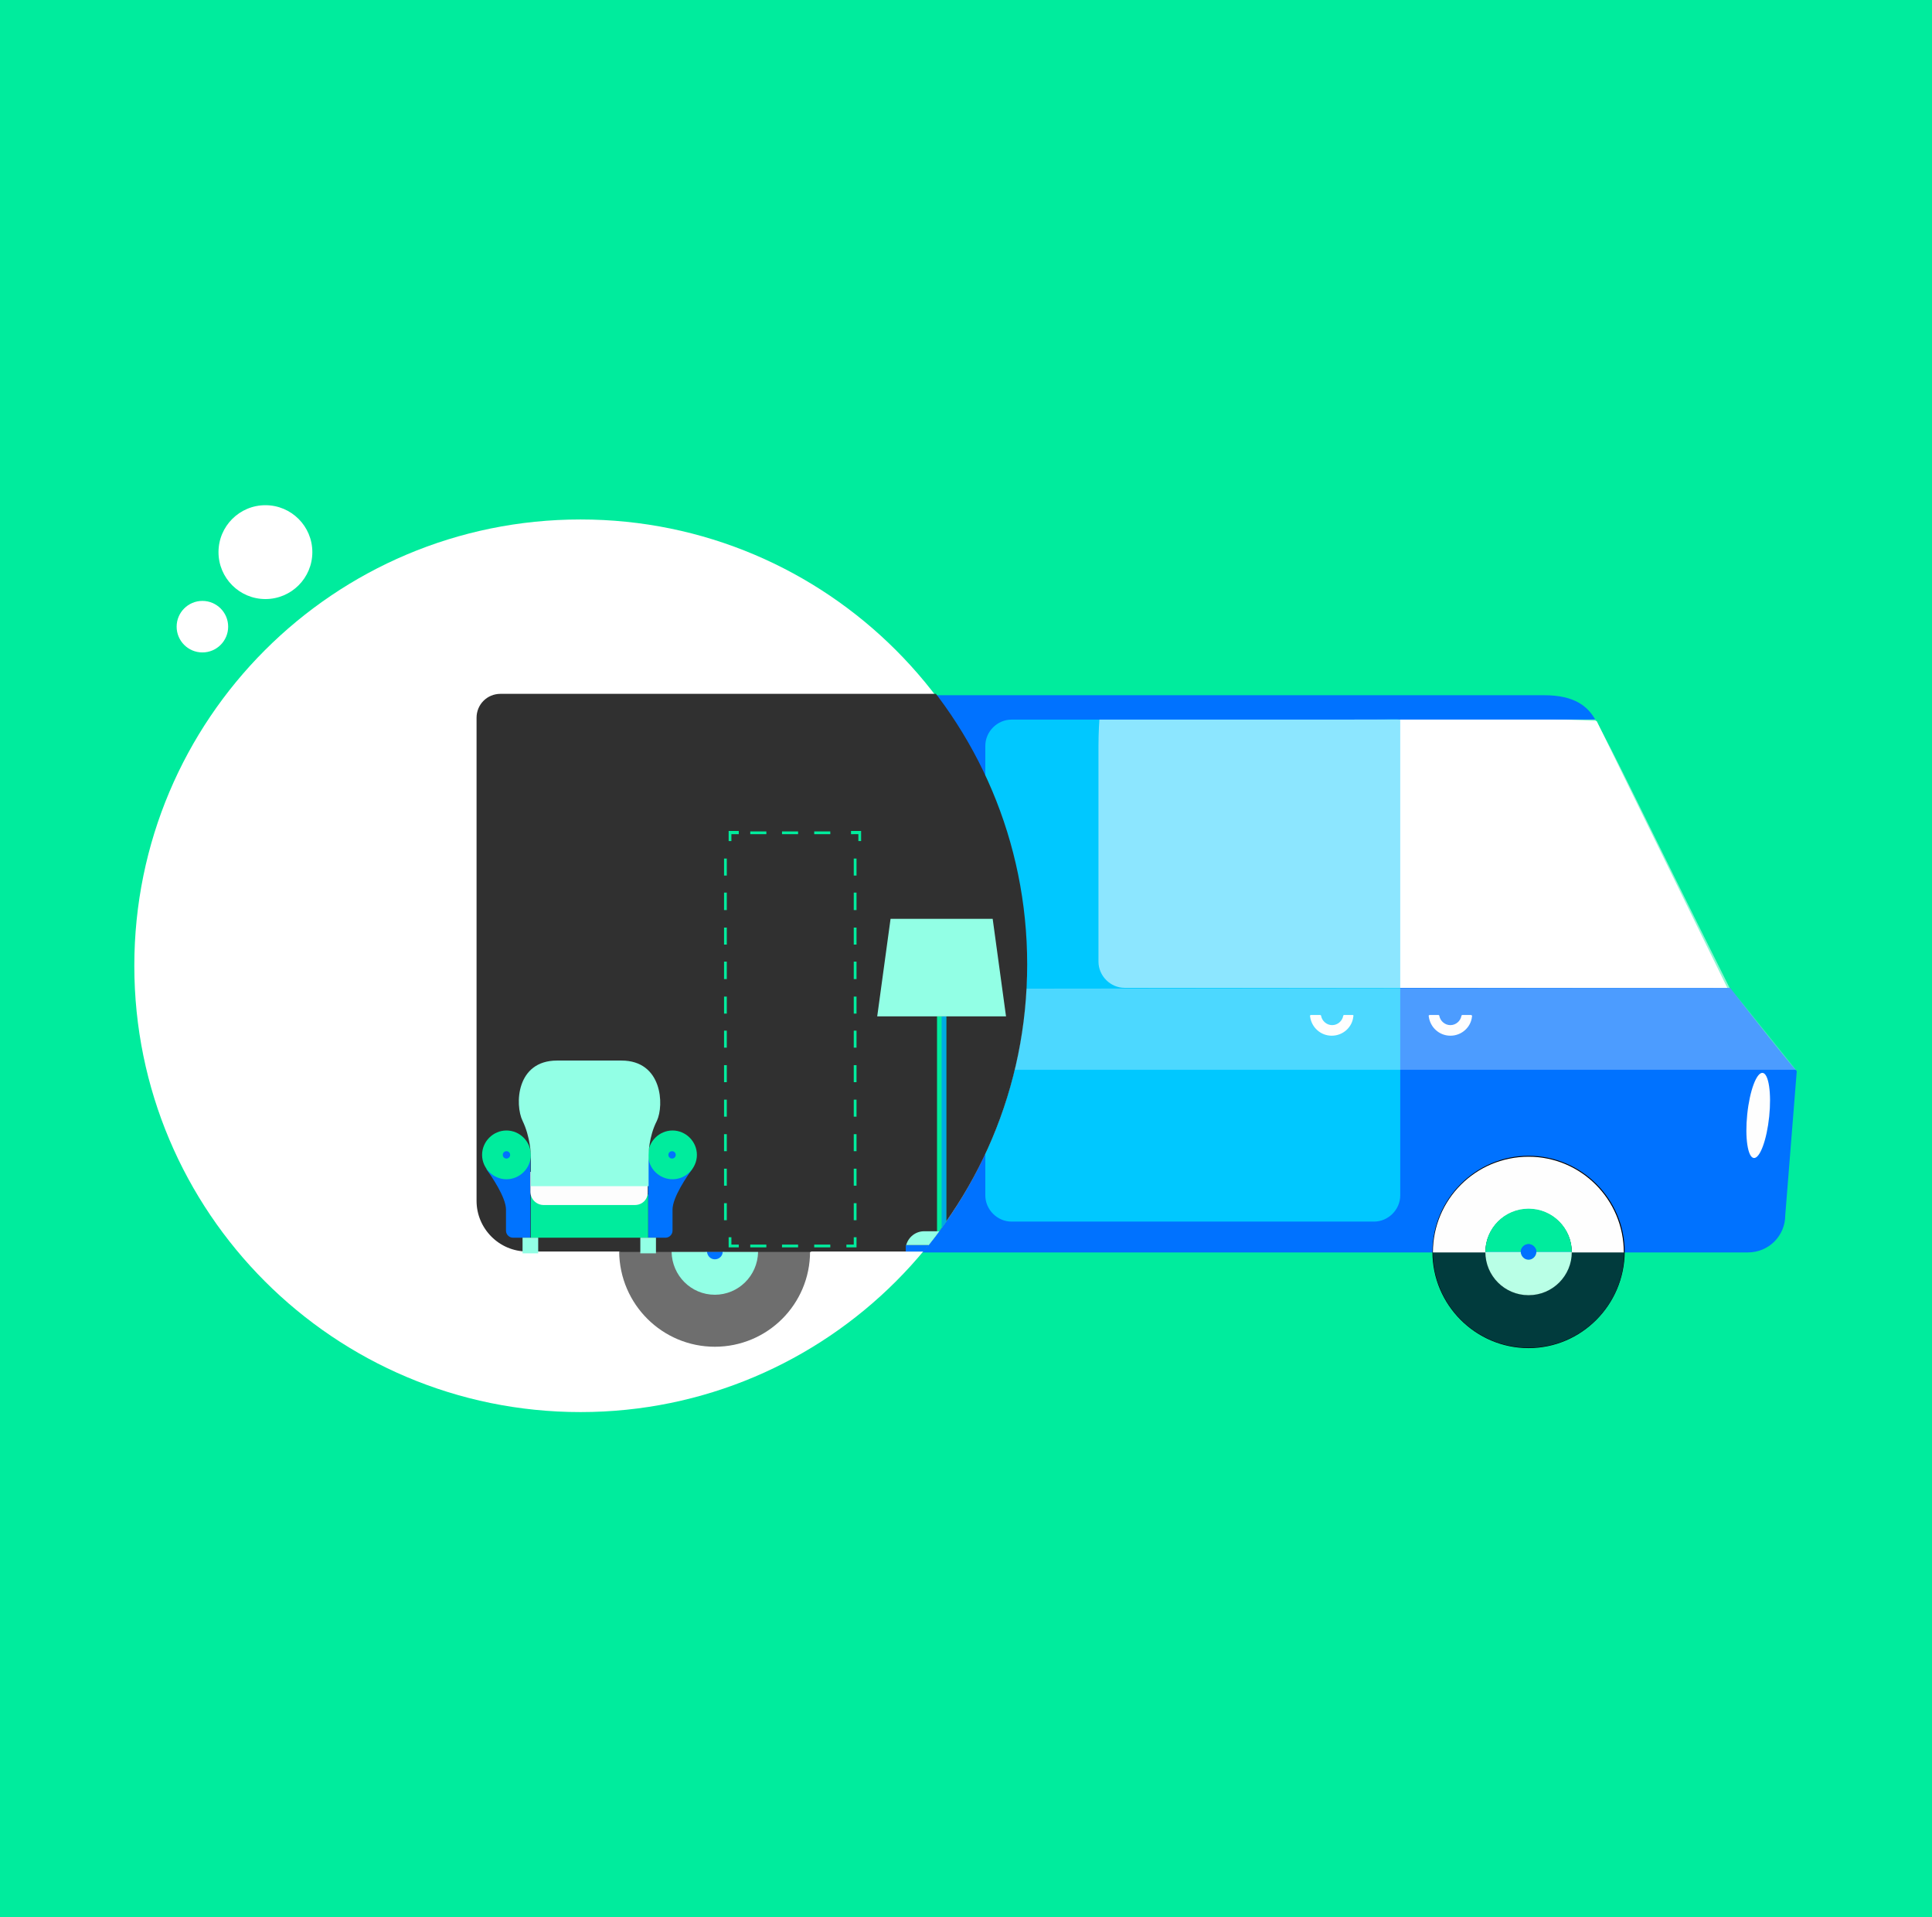 <svg id="Layer_1" xmlns="http://www.w3.org/2000/svg" xmlns:xlink="http://www.w3.org/1999/xlink" width="420" height="416.7"><style>.st1{fill:#fff}.st2{fill:#00ec9d}.st3{fill:#fefefe}.st4{fill:#0072ff}.st11{fill:#fdfdfd}.st13{fill:#0073ff}.st15{fill:#303030}.st18{fill:#92ffe5}</style><path class="st2" d="M0 0h420v416.8H0z"/><path class="st3" d="M347.1 156.7l28.7 58.6-126.2 1.8 2.4-48.6 43.5-14.1z"/><path class="st4" d="M376.1 214.7h-81.6c-3.1 0-5.7-2.6-5.7-5.7v-46.9c0-3.1 2.6-5.7 5.7-5.7h52.3c-1.6-2.8-4.4-5.3-11.1-5.3H107.5c-2.9 0-5.2 2.3-5.2 5.2v104.9c0 6 4.9 11 11 11H380c4.5 0 8.1-3.6 8.1-8.1l2.5-31.3c-2.5-2.8-8.7-10.7-14.5-18.1z"/><path d="M332.3 281.6c-5.2 0-9.5-4.3-9.5-9.5s4.3-9.5 9.5-9.5 9.5 4.3 9.5 9.5c0 5.3-4.3 9.5-9.5 9.5zm0-18.7c-5.1 0-9.2 4.1-9.2 9.2s4.1 9.2 9.2 9.2 9.2-4.1 9.2-9.2-4.1-9.2-9.2-9.2z"/><path d="M332.3 293c-11.5 0-20.9-9.4-20.9-20.9 0-11.5 9.4-20.9 20.9-20.9s20.9 9.4 20.9 20.9c-.1 11.5-9.4 20.9-20.9 20.9zm0-41.5c-11.4 0-20.6 9.2-20.6 20.6 0 11.4 9.2 20.6 20.6 20.6 11.4 0 20.6-9.2 20.6-20.6 0-11.3-9.3-20.6-20.6-20.6z"/><path d="M332.3 281.5c-5.2 0-9.4-4.2-9.4-9.4h-11.4c0 11.5 9.3 20.8 20.8 20.8s20.8-9.3 20.8-20.8h-11.4c-.1 5.2-4.3 9.4-9.4 9.4" fill="#013b3d"/><path class="st3" d="M332.3 251.4c-11.5 0-20.8 9.3-20.8 20.8h11.4c0-5.2 4.2-9.4 9.4-9.4s9.4 4.2 9.4 9.4H353c0-11.5-9.3-20.8-20.7-20.8"/><path class="st2" d="M332.3 270.4c.9 0 1.7.8 1.7 1.7h7.7c0-5.2-4.2-9.4-9.4-9.4s-9.4 4.2-9.4 9.4h7.7c0-.9.7-1.7 1.7-1.7"/><path class="st4" d="M332.3 273.8c.9 0 1.7-.8 1.7-1.7h-3.4c0 1 .7 1.7 1.7 1.7M332.3 270.4c-.9 0-1.7.8-1.7 1.7h3.4c0-.9-.8-1.7-1.7-1.7"/><path d="M332.3 281.5c5.2 0 9.4-4.2 9.4-9.4H334c0 .9-.8 1.7-1.7 1.7-.9 0-1.7-.8-1.7-1.7h-7.7c0 5.2 4.2 9.4 9.4 9.4" fill="#b9ffe6"/><path class="st3" d="M302.6 220.6h-1.9c-.1 0-.2.1-.2.2-.2 1.1-1.2 2-2.4 2s-2.2-.9-2.4-2c0-.1-.1-.2-.2-.2h-1.9c-.1 0-.3.1-.2.3.3 2.4 2.3 4.2 4.7 4.2 2.5 0 4.5-1.9 4.7-4.2 0-.1-.1-.3-.2-.3z"/><ellipse transform="rotate(-84.088 382.171 242.453)" class="st3" cx="382.2" cy="242.5" rx="9.3" ry="2.4"/><path d="M298.7 156.4h-78.8c-3.1 0-5.7 2.6-5.7 5.7V259.8c0 3.1 2.6 5.7 5.7 5.7h78.8c3.1 0 5.7-2.6 5.7-5.7V156.5c0-.3-2.6-.1-5.7-.1z" fill="#00c8ff"/><path class="st3" d="M294.1 220.6h-1.9c-.1 0-.2.1-.2.2-.2 1.1-1.2 2-2.4 2s-2.2-.9-2.4-2c0-.1-.1-.2-.2-.2h-2c-.1 0-.3.1-.2.3.3 2.4 2.3 4.2 4.7 4.2 2.5 0 4.5-1.9 4.7-4.2.1-.1 0-.3-.1-.3zM319.8 220.6h-1.9c-.1 0-.2.1-.2.2-.2 1.1-1.2 2-2.4 2s-2.2-.9-2.4-2c0-.1-.1-.2-.2-.2h-1.9c-.1 0-.3.1-.2.3.3 2.4 2.3 4.2 4.7 4.2 2.5 0 4.5-1.9 4.7-4.2.1-.1-.1-.3-.2-.3z"/><path d="M376 214.7H244.5c-3.1 0-5.7-2.6-5.7-5.7v-46.9c0-3.1.2-5.7.2-5.7h107.8c4 7 9.7 19.3 29.2 58.3z" opacity=".55" fill="#fefefe"/><path opacity=".3" fill="#fefefe" d="M102 232.5h288.4l-14.3-17.8-274.1.3z"/><path d="M155.4 281.3c-5.2 0-9.4-4.2-9.4-9.4h-11.4c0 11.5 9.3 20.8 20.8 20.8s20.8-9.3 20.8-20.8h-11.4c0 5.2-4.2 9.4-9.4 9.4" fill="#00383b"/><path class="st11" d="M155.4 251.2c-11.5 0-20.8 9.3-20.8 20.8H146c0-5.2 4.2-9.4 9.4-9.4s9.4 4.2 9.4 9.4h11.4c0-11.5-9.3-20.8-20.8-20.8"/><path class="st2" d="M155.4 270.3c.9 0 1.7.8 1.7 1.7h7.7c0-5.2-4.2-9.4-9.4-9.4s-9.4 4.2-9.4 9.4h7.7c0-1 .8-1.7 1.7-1.7"/><path class="st13" d="M155.4 273.7c.9 0 1.7-.8 1.7-1.7h-3.4c0 .9.8 1.7 1.7 1.7M155.4 270.3c-.9 0-1.7.8-1.7 1.7h3.4c0-1-.7-1.7-1.7-1.7"/><path class="st1" d="M223.2 209.9c0 53.5-43.4 97-97 97s-97-43.4-97-97 43.4-97 97-97 97 43.5 97 97"/><defs><path id="SVGID_3_" d="M29.3 209.6c0 53.6 43.4 96.9 97 97 53.6.1 97-43.2 97-97 0-53.6-43.4-97-97-97s-97 43.5-97 97"/></defs><clipPath id="SVGID_2_"><use xlink:href="#SVGID_3_" overflow="visible"/></clipPath><g opacity=".7" clip-path="url(#SVGID_2_)"><path class="st15" d="M155.4 292.7c11.4 0 20.7-9.2 20.7-20.7h-41.5c.1 11.5 9.4 20.7 20.8 20.7"/></g><g clip-path="url(#SVGID_2_)"><path class="st15" d="M386.7 225.6l-31.2-15.8v-.2c.1-.4.1-.8.1-1.2v-33.8h-.1v-5.8c0-10-8.1-18-18-18H108.8c-2.9 0-5.2 2.3-5.2 5.2v105c0 6 4.9 11 11 11h20.2v.1h41.5v-.1h136.6c0 2.1.3 4.2.9 6.2.2.6.4 1.3.7 1.9l.6 1.2c.4.8.8 1.6 1.3 2.3.2.3.4.5.6.8 3.8 5.1 9.8 8.3 16.6 8.3 11.5 0 20.8-9.3 20.8-20.8h27c4.5 0 8.1-3.6 8.1-8.1V230c0-1.9-1.1-3.6-2.8-4.4"/></g><path class="st13" d="M110 251v3.6l-4-.7c-.2 0-.3.2-.2.3 1 1.4 4.2 6 4.2 8.7v4.6c0 .8.7 1.5 1.5 1.5h3.8v-18H110zM150.2 253.9l-4 .7V251h-5.3v18h3.8c.8 0 1.5-.7 1.5-1.5v-4.6c0-2.7 3.2-7.3 4.2-8.7.1-.1 0-.3-.2-.3"/><path class="st2" d="M115.4 259.6h25.5v9.4h-25.5zM115.4 251c0 2.9-2.4 5.3-5.3 5.3s-5.3-2.4-5.3-5.3 2.4-5.3 5.3-5.3 5.3 2.4 5.3 5.3"/><path class="st13" d="M110.9 251c0 .5-.4.8-.8.8-.5 0-.8-.4-.8-.8 0-.5.4-.8.8-.8s.8.3.8.8"/><path class="st2" d="M140.9 251c0 2.9 2.4 5.3 5.3 5.3s5.3-2.4 5.3-5.3-2.4-5.3-5.3-5.3-5.3 2.4-5.3 5.3"/><path class="st13" d="M145.3 251c0 .5.4.8.8.8.5 0 .8-.4.8-.8 0-.5-.4-.8-.8-.8s-.8.3-.8.8"/><path class="st11" d="M138 261.9h-19.8c-1.6 0-2.9-1.3-2.9-2.9v-4.3h25.5v4.3c.1 1.7-1.2 2.9-2.8 2.9M119.3 237.2c0 .1-.1.3-.3.3-.1 0-.3-.1-.3-.3 0-.1.1-.3.3-.3.2.1.3.2.3.3M125.3 237.2c0 .1-.1.3-.3.3-.1 0-.3-.1-.3-.3 0-.1.1-.3.3-.3.2.1.3.2.3.3M131.4 237.2c0 .1-.1.3-.3.3s-.3-.1-.3-.3c0-.1.1-.3.3-.3s.3.2.3.3M137.5 237.2c0 .1-.1.3-.3.3-.1 0-.3-.1-.3-.3 0-.1.1-.3.3-.3.1.1.3.2.3.3M119.3 248.5c0 .1-.1.3-.3.3-.1 0-.3-.1-.3-.3 0-.1.1-.3.3-.3.2 0 .3.2.3.3M125.3 248.5c0 .1-.1.3-.3.3-.1 0-.3-.1-.3-.3 0-.1.1-.3.3-.3.2 0 .3.2.3.3M131.4 248.5c0 .1-.1.3-.3.3s-.3-.1-.3-.3c0-.1.1-.3.3-.3s.3.2.3.3M137.5 248.5c0 .1-.1.3-.3.3-.1 0-.3-.1-.3-.3 0-.1.1-.3.3-.3.1 0 .3.2.3.3M119.3 243c0 .1-.1.3-.3.3-.1 0-.3-.1-.3-.3 0-.1.1-.3.3-.3.2.1.3.2.3.3M125.3 243c0 .1-.1.3-.3.3-.1 0-.3-.1-.3-.3 0-.1.1-.3.3-.3.2.1.3.2.3.3M131.4 243c0 .1-.1.3-.3.3s-.3-.1-.3-.3c0-.1.1-.3.3-.3s.3.2.3.3M137.5 243c0 .1-.1.3-.3.3-.1 0-.3-.1-.3-.3 0-.1.1-.3.3-.3.1.1.3.2.3.3"/><path class="st2" d="M205.7 265.5l-1.6 2.2h-.4v-46.8h2z"/><g><path fill="#00aae3" d="M205.7 265.5l-1 1.4v-46h1z"/></g><g><path class="st13" d="M200.8 272h-3.9v-1.4h5z"/></g><g><path class="st2" d="M187.2 182.8h-.6v-1.5H185v-.7h2.2z"/></g><g><path class="st2" d="M180.5 181.3H177v-.6h3.5v.6zm-7 0H170v-.6h3.5v.6zm-6.9 0h-3.5v-.6h3.5v.6z"/></g><g><path class="st2" d="M159 182.8h-.6v-2.2h2.2v.7H159z"/></g><g><path class="st2" d="M158 265.2h-.6v-3.7h.6v3.7zm0-7.5h-.6V254h.6v3.7zm0-7.5h-.6v-3.7h.6v3.7zm0-7.5h-.6V239h.6v3.7zm0-7.5h-.6v-3.7h.6v3.7zm0-7.5h-.6V224h.6v3.7zm0-7.4h-.6v-3.7h.6v3.7zm0-7.5h-.6V209h.6v3.8zm0-7.5h-.6v-3.7h.6v3.7zm0-7.5h-.6V194h.6v3.8zm0-7.5h-.6v-3.7h.6v3.7z"/></g><g><path class="st2" d="M160.6 271.1h-2.2v-2.2h.6v1.6h1.6z"/></g><g><path class="st2" d="M180.5 271.1H177v-.6h3.5v.6zm-7 0H170v-.6h3.5v.6zm-6.9 0h-3.5v-.6h3.5v.6z"/></g><g><path class="st2" d="M186.2 271.1H184v-.6h1.6v-1.6h.6z"/></g><g><path class="st2" d="M186.2 265.2h-.6v-3.7h.6v3.7zm0-7.5h-.6V254h.6v3.7zm0-7.5h-.6v-3.7h.6v3.7zm0-7.5h-.6V239h.6v3.7zm0-7.5h-.6v-3.7h.6v3.7zm0-7.5h-.6V224h.6v3.7zm0-7.4h-.6v-3.7h.6v3.7zm0-7.5h-.6V209h.6v3.8zm0-7.5h-.6v-3.7h.6v3.7zm0-7.5h-.6V194h.6v3.8zm0-7.5h-.6v-3.7h.6v3.7z"/></g><path class="st13" d="M153.3 272.1h4.2v1.8h-4.2z"/><g><path class="st18" d="M135.1 230.5h-14c-8.9 0-9.2 9.6-7.5 13.1 1.7 3.5 1.8 7.4 1.8 7.4v6.8H141V251s0-3.9 1.8-7.4c1.6-3.4 1.2-13.1-7.7-13.1"/></g><g><path class="st18" d="M113.6 269h3.4v3.4h-3.4z"/></g><g><path class="st18" d="M139.2 269h3.4v3.4h-3.4z"/></g><g><path class="st18" d="M218.7 220.9h-28l2.9-21.2h22.2z"/></g><g><path class="st18" d="M204.2 267.6c-.5.7-1.1 1.5-2.3 3H197c.5-1.8 2.1-3 3.9-3h3.3z"/></g><path class="st18" d="M157.1 272.1c0 .9-.8 1.6-1.7 1.6-.9 0-1.6-.7-1.7-1.6H146c.1 5.1 4.2 9.3 9.4 9.3 5.1 0 9.3-4.1 9.4-9.3h-7.7z"/><circle class="st1" cx="57.7" cy="120" r="10.2"/><circle class="st1" cx="44" cy="136.2" r="5.6"/></svg>